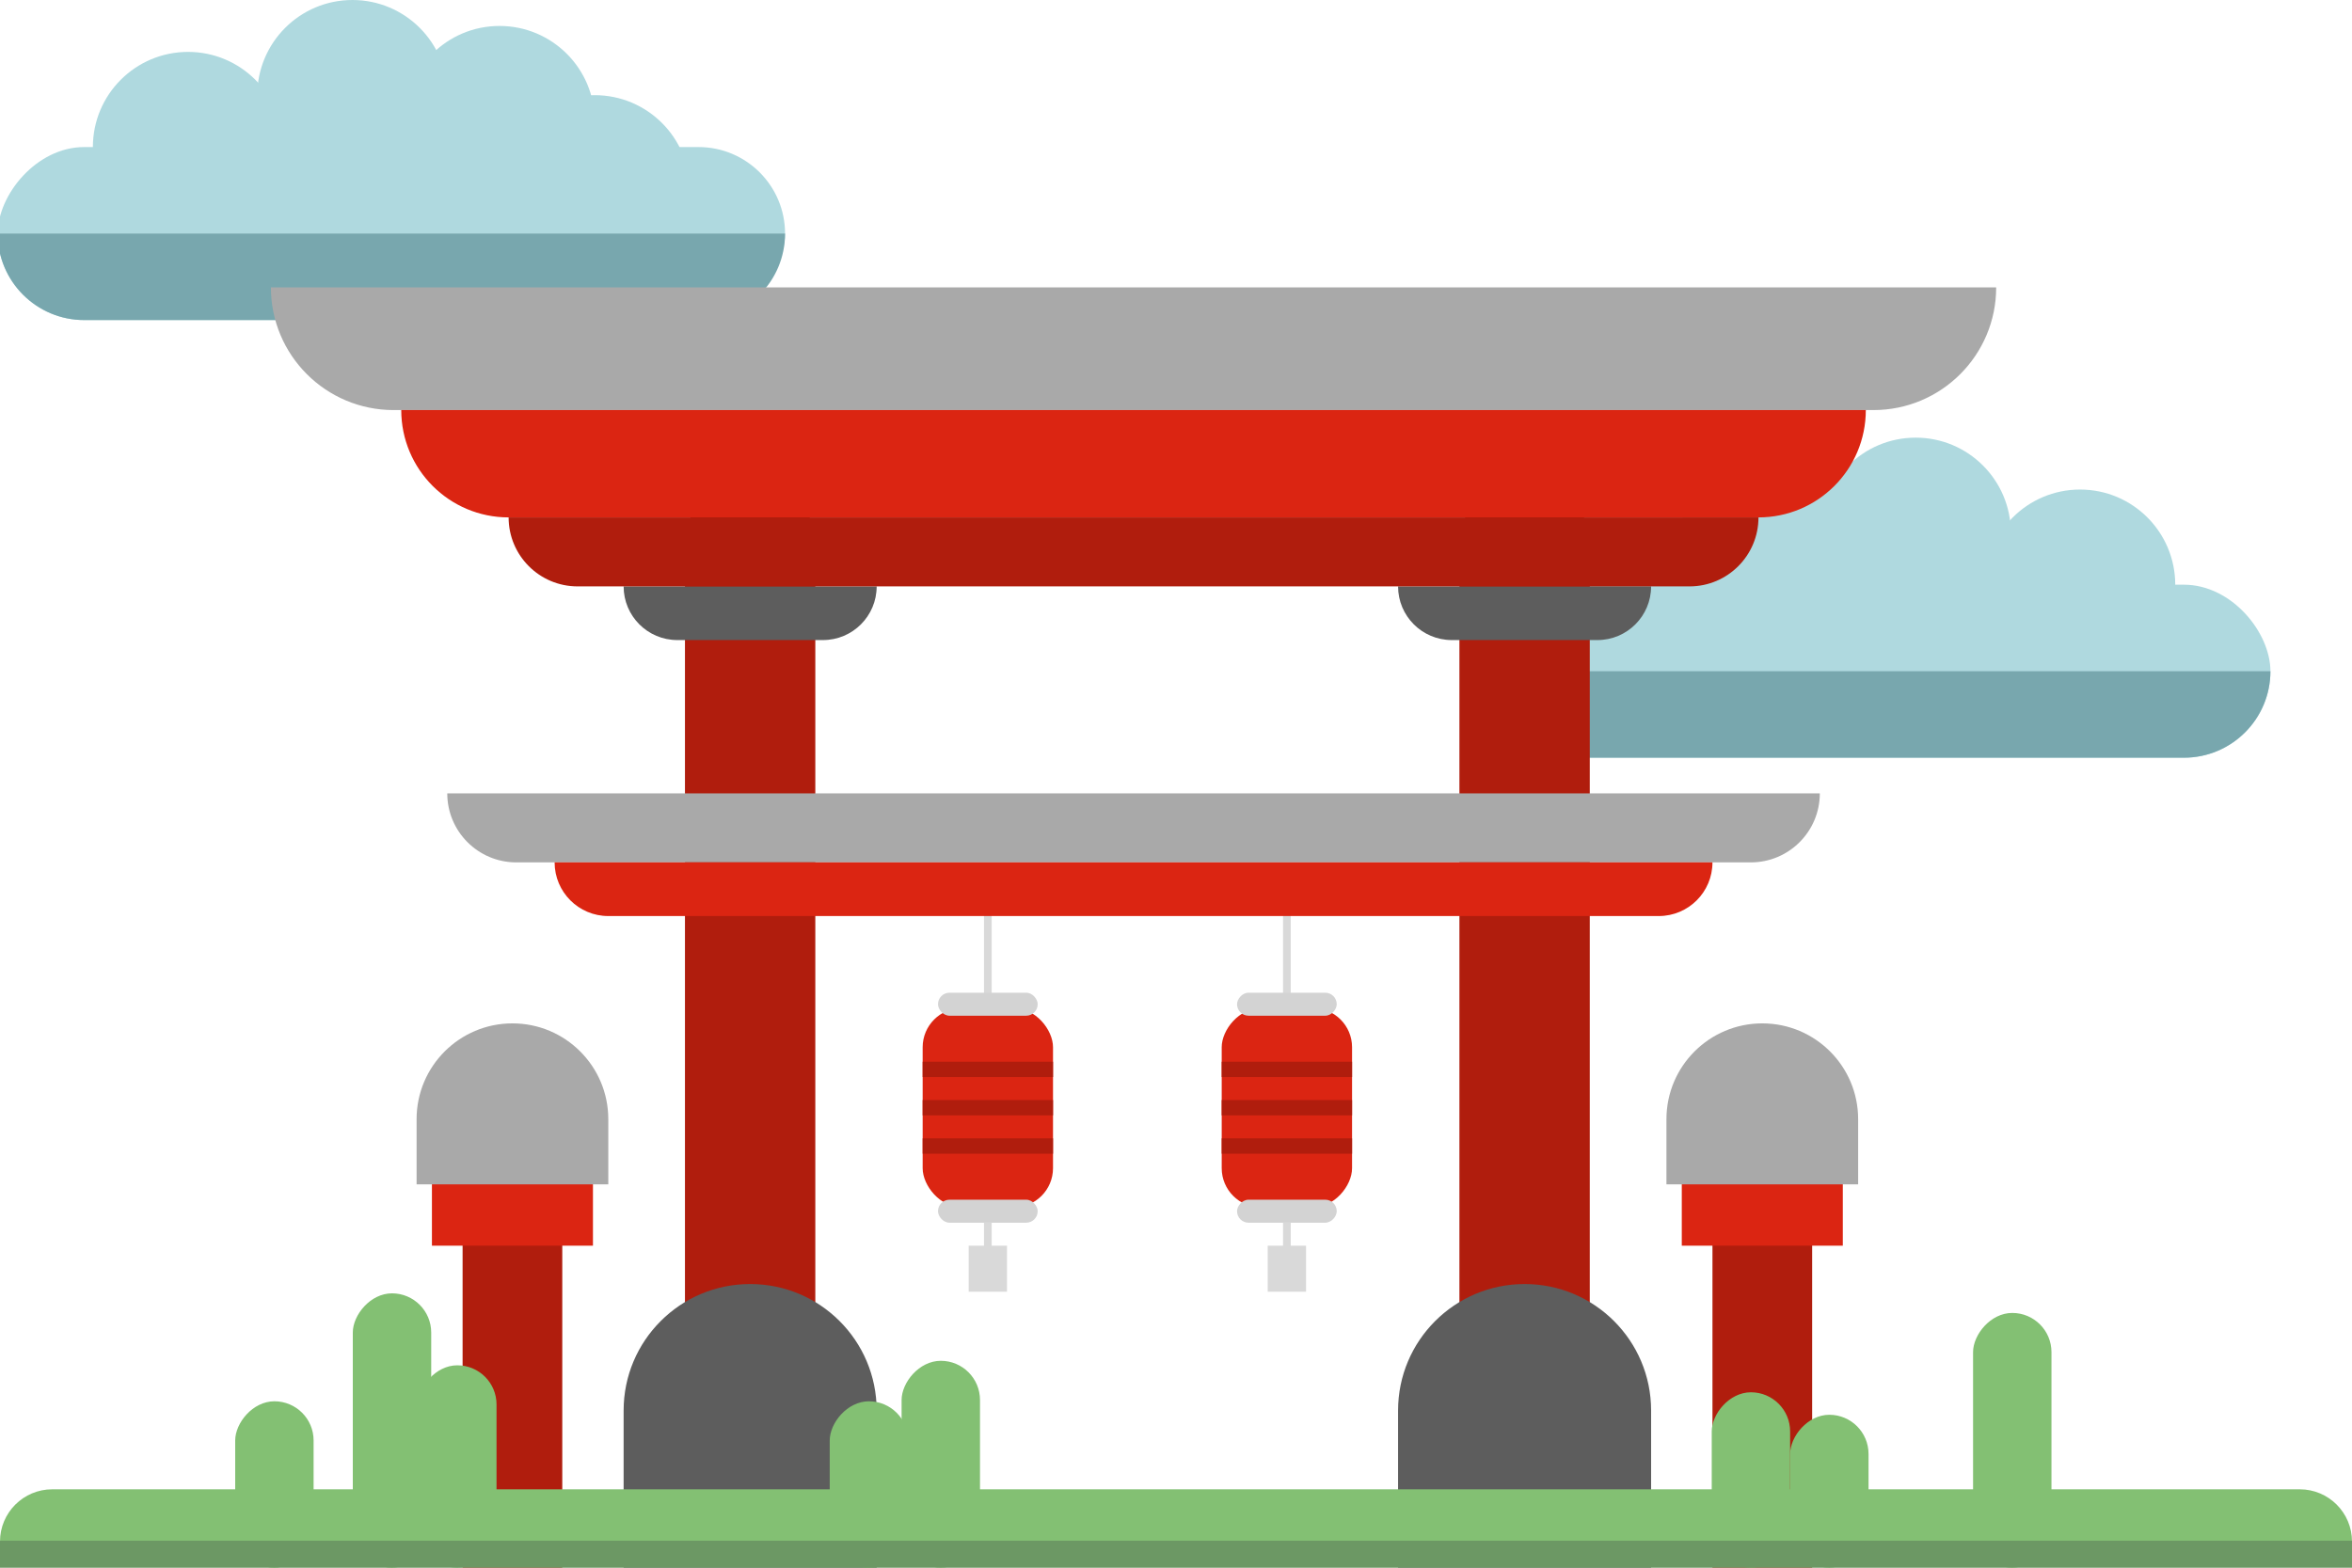 <?xml version="1.0" encoding="UTF-8"?> <svg xmlns="http://www.w3.org/2000/svg" width="360" height="240" viewBox="0 0 360 240" fill="none"> <g clip-path="url(#clip0_323_3893)"> <circle cx="14.568" cy="14.568" r="14.568" transform="matrix(-1 0 0 1 105.596 14.568)" fill="#AFD9DF"></circle> <circle cx="14.568" cy="14.568" r="14.568" transform="matrix(-1 0 0 1 91.027 3.973)" fill="#AFD9DF"></circle> <circle cx="14.568" cy="14.568" r="14.568" transform="matrix(-1 0 0 1 68.514 0)" fill="#AFD9DF"></circle> <circle cx="14.568" cy="14.568" r="14.568" transform="matrix(-1 0 0 1 43.352 7.946)" fill="#AFD9DF"></circle> <rect width="120.514" height="26.486" rx="13.243" transform="matrix(-1 0 0 1 120.162 22.514)" fill="#AFD9DF"></rect> <path d="M120.162 35.757H-0.351C-0.351 43.071 5.578 49 12.892 49H106.919C114.233 49 120.162 43.071 120.162 35.757Z" fill="#78A7AE"></path> <circle cx="256.134" cy="96.135" r="14.568" fill="#AFD9DF"></circle> <circle cx="270.702" cy="85.541" r="14.568" fill="#AFD9DF"></circle> <circle cx="293.216" cy="81.568" r="14.568" fill="#AFD9DF"></circle> <circle cx="318.378" cy="89.513" r="14.568" fill="#AFD9DF"></circle> <rect x="227" y="89.513" width="120.514" height="26.486" rx="13.243" fill="#AFD9DF"></rect> <path d="M227 102.757H347.514C347.514 110.071 341.584 116 334.27 116H240.243C232.929 116 227 110.071 227 102.757Z" fill="#78A7AE"></path> <rect x="150.613" y="137.892" width="1.174" height="15.258" fill="#D9D9D9"></rect> <rect width="1.174" height="15.258" transform="matrix(-1 0 0 1 197.561 137.892)" fill="#D9D9D9"></rect> <rect x="150.613" y="187.186" width="1.174" height="4.695" fill="#D9D9D9"></rect> <rect width="1.174" height="4.695" transform="matrix(-1 0 0 1 197.561 187.186)" fill="#D9D9D9"></rect> <rect x="148.266" y="190.707" width="5.868" height="7.042" fill="#D9D9D9"></rect> <rect width="5.868" height="7.042" transform="matrix(-1 0 0 1 199.906 190.707)" fill="#D9D9D9"></rect> <path d="M124.793 229.437H104.841V83.317C104.841 77.808 109.307 73.341 114.817 73.341C120.327 73.341 124.793 77.808 124.793 83.317V229.437Z" fill="#B01D0D"></path> <path d="M223.381 229.437H243.333V83.317C243.333 77.808 238.867 73.341 233.357 73.341C227.847 73.341 223.381 77.808 223.381 83.317V229.437Z" fill="#B01D0D"></path> <path d="M86.062 240H70.805V183.078C70.805 178.865 74.221 175.449 78.434 175.449C82.647 175.449 86.062 178.865 86.062 183.078V240Z" fill="#B01D0D"></path> <path d="M262.111 240H277.369V183.078C277.369 178.865 273.953 175.449 269.74 175.449C265.527 175.449 262.111 178.865 262.111 183.078V240Z" fill="#B01D0D"></path> <path d="M134.184 89.772H95.453C95.453 94.31 99.131 97.988 103.669 97.988H125.968C130.505 97.988 134.184 94.31 134.184 89.772Z" fill="#5D5D5D"></path> <path d="M213.99 89.772H252.721C252.721 94.31 249.043 97.988 244.505 97.988H222.206C217.668 97.988 213.99 94.31 213.99 89.772Z" fill="#5D5D5D"></path> <path d="M134.184 240H95.453V215.94C95.453 205.245 104.123 196.575 114.818 196.575C125.513 196.575 134.184 205.245 134.184 215.94V240Z" fill="#5D5D5D"></path> <path d="M213.99 240H252.721V215.94C252.721 205.245 244.051 196.575 233.356 196.575C222.66 196.575 213.99 205.245 213.99 215.94V240Z" fill="#5D5D5D"></path> <rect x="161.176" y="184.838" width="19.952" height="30.515" rx="6" transform="rotate(180 161.176 184.838)" fill="#DB2512"></rect> <rect width="19.952" height="30.515" rx="6" transform="matrix(1 0 0 -1 186.996 184.838)" fill="#DB2512"></rect> <path d="M90.758 190.707H66.111V178.102C66.111 175.34 68.35 173.102 71.111 173.102H85.758C88.519 173.102 90.758 175.34 90.758 178.102V190.707Z" fill="#DB2512"></path> <path d="M257.416 190.707H282.063V178.102C282.063 175.34 279.824 173.102 277.063 173.102H262.416C259.655 173.102 257.416 175.34 257.416 178.102V190.707Z" fill="#DB2512"></path> <path d="M93.106 181.317H63.764V171.341C63.764 163.239 70.332 156.671 78.435 156.671C86.537 156.671 93.106 163.239 93.106 171.341V181.317Z" fill="#A9A9A9"></path> <path d="M255.068 181.317H284.41V171.341C284.41 163.239 277.841 156.671 269.739 156.671C261.637 156.671 255.068 163.239 255.068 171.341V181.317Z" fill="#A9A9A9"></path> <rect x="158.83" y="187.186" width="15.258" height="3.521" rx="1.76" transform="rotate(180 158.83 187.186)" fill="#D3D3D3"></rect> <rect width="15.258" height="3.521" rx="1.76" transform="matrix(1 0 0 -1 189.344 187.186)" fill="#D3D3D3"></rect> <rect x="158.83" y="155.497" width="15.258" height="3.521" rx="1.76" transform="rotate(180 158.83 155.497)" fill="#D3D3D3"></rect> <rect width="15.258" height="3.521" rx="1.76" transform="matrix(1 0 0 -1 189.344 155.497)" fill="#D3D3D3"></rect> <path d="M305.537 44H41.465C41.465 54.371 49.873 62.778 60.244 62.778H286.759C297.13 62.778 305.537 54.371 305.537 44Z" fill="#A9A9A9"></path> <path d="M278.543 121.461H68.459C68.459 127.295 73.188 132.024 79.022 132.024H267.98C273.814 132.024 278.543 127.295 278.543 121.461Z" fill="#A9A9A9"></path> <path d="M285.584 62.778H61.416C61.416 71.853 68.773 79.21 77.847 79.21H269.153C278.227 79.21 285.584 71.853 285.584 62.778Z" fill="#DB2512"></path> <path d="M262.111 132.024H84.89C84.89 136.561 88.568 140.239 93.105 140.239H253.896C258.433 140.239 262.111 136.561 262.111 132.024Z" fill="#DB2512"></path> <path d="M269.154 79.21H77.849C77.849 85.043 82.578 89.772 88.412 89.772H258.591C264.425 89.772 269.154 85.043 269.154 79.21Z" fill="#B01D0D"></path> <rect x="141.225" y="162.539" width="19.952" height="2.347" fill="#B01D0D"></rect> <rect x="186.998" y="162.539" width="19.952" height="2.347" fill="#B01D0D"></rect> <rect x="141.225" y="168.407" width="19.952" height="2.347" fill="#B01D0D"></rect> <rect x="186.998" y="168.407" width="19.952" height="2.347" fill="#B01D0D"></rect> <rect x="141.225" y="174.275" width="19.952" height="2.347" fill="#B01D0D"></rect> <rect x="186.998" y="174.275" width="19.952" height="2.347" fill="#B01D0D"></rect> <path d="M360 236C360 231.582 356.418 228 352 228H8C3.582 228 -3.05176e-05 231.582 -3.05176e-05 236V240H360V236Z" fill="#83C073"></path> <rect width="12" height="39" rx="6" transform="matrix(-1 0 0 1 314 201)" fill="#83C073"></rect> <rect width="12" height="23.41" rx="6" transform="matrix(-1 0 0 1 286 216.59)" fill="#83C073"></rect> <rect width="12" height="26.852" rx="6" transform="matrix(-1 0 0 1 274 213.147)" fill="#83C073"></rect> <rect width="12" height="42" rx="6" transform="matrix(-1 0 0 1 66 198)" fill="#83C073"></rect> <rect width="12" height="25.475" rx="6" transform="matrix(-1 0 0 1 48 214.525)" fill="#83C073"></rect> <rect width="12" height="25.475" rx="6" transform="matrix(-1 0 0 1 139 214.525)" fill="#83C073"></rect> <rect width="12" height="31.672" rx="6" transform="matrix(-1 0 0 1 150 208.328)" fill="#83C073"></rect> <rect width="12" height="30.984" rx="6" transform="matrix(-1 0 0 1 76 209.016)" fill="#83C073"></rect> <path d="M360 235.869H-3.05176e-05V240H360V235.869Z" fill="#363B42" fill-opacity="0.3"></path> </g> <defs> <clipPath id="clip0_323_3893"> <rect width="360" height="240" fill="white"></rect> </clipPath> </defs> </svg> 